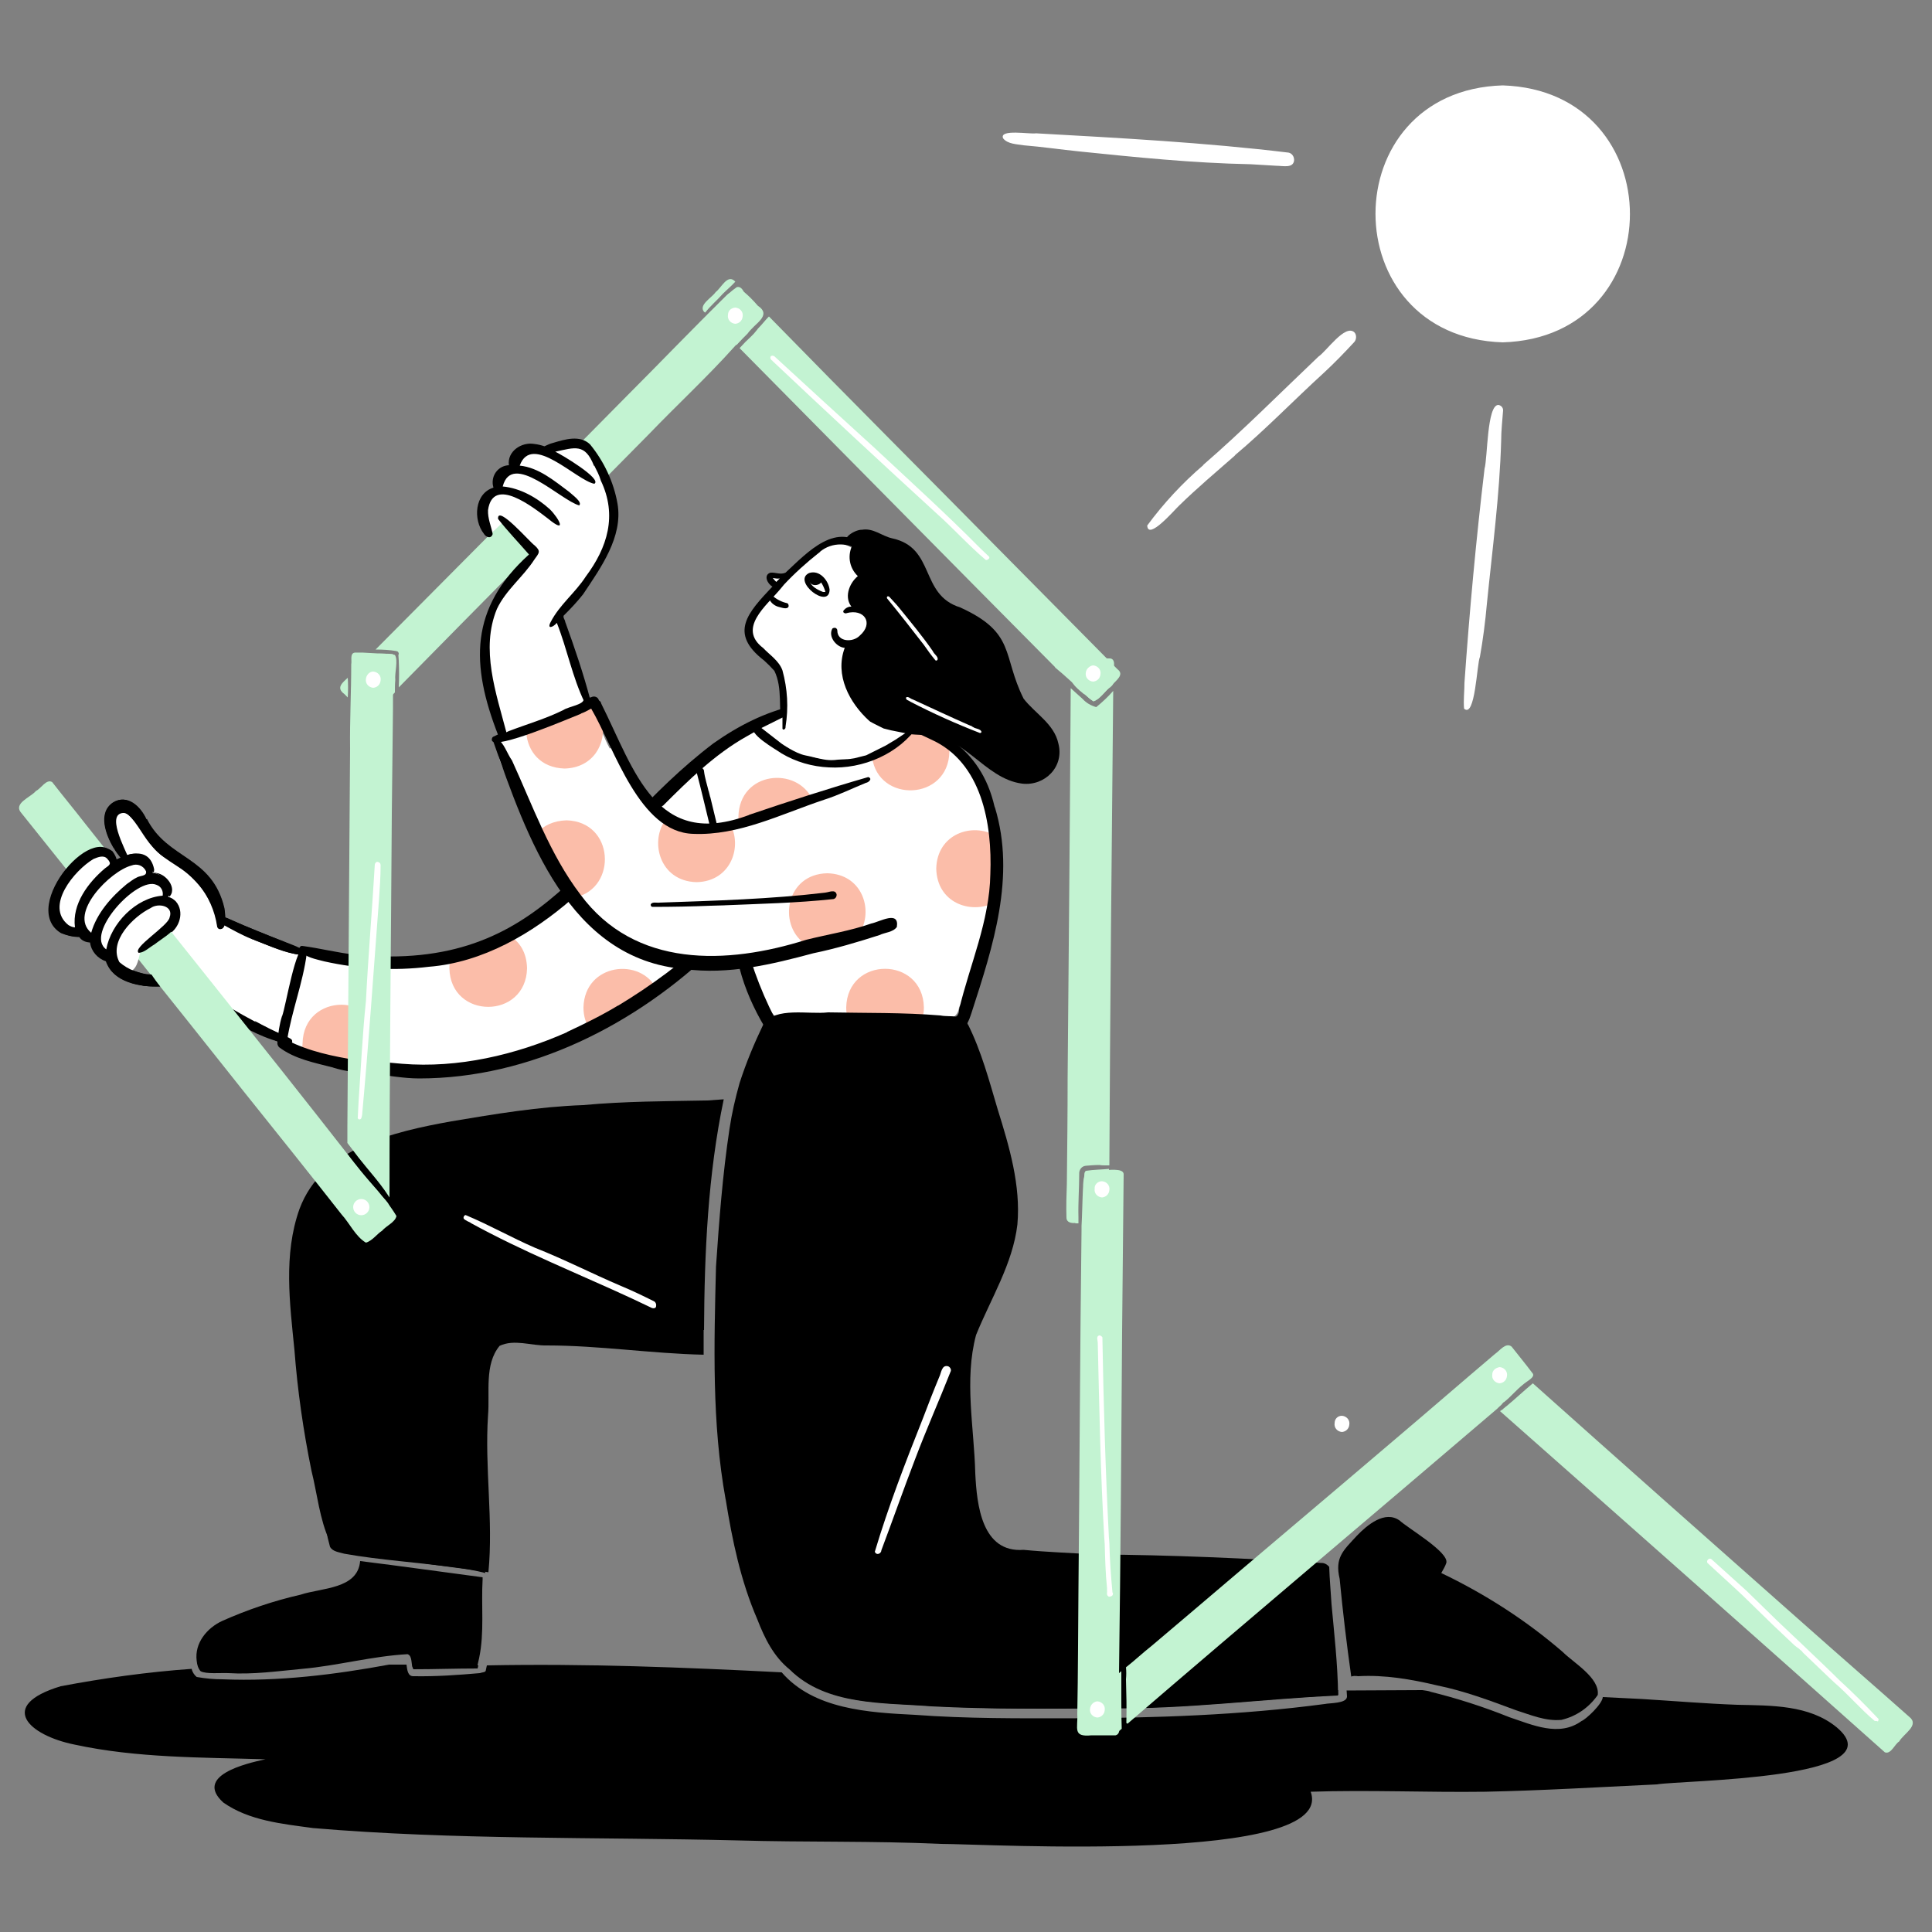 <svg width="500" height="500" fill="none" xmlns="http://www.w3.org/2000/svg"><rect width="100%" height="100%" fill="#808080" stroke="none"/><path d="M29.5 216.5l2 4 11 20.5 1.5 2 17 20 11.5 5.5 3-12 2.5-10-1.5-.5-17-7-3-1.5-1-4.5-2.5-4.5-3-3-4-3-3.5-3-4-3.5-1.5-2.5-1.5-2.5-1.5-1.5-2.5-1-2 1-1 2.5 1 4.5z" fill="#fff"/><path d="M286.901 441.999h-.1c19.9.3 39.6-2.4 59.5-3.3v-1.3c-15.1.1-30.2 0-45.3-.1-31.8-.5-63.6-2.7-95.3-4.3 9.5 8.3 23.6 7.6 35.5 8.5 15.1.8 30.4.8 45.7.5zm-163.3-10.2l.2-.8c-5.7 0-11.4-.1-17.1-.2 0 .4.1.8.3 1.2 5.5 0 11-.2 16.6-.2z" fill="#000"/><path d="M475.301 446.999c-7.1-5.8-16.9-5.6-25.7-5.8-8.3-.3-16.5-1-24.7-1.5l-10.1-.5c-.1 1.8-4.4 5.8-5.5 6.2-5.8 4.2-12.7 1-18.7-1-6.7-2.7-13.6-4.9-20.5-6.6h.1c-.6-.2-1.4-.3-2.1-.4-6.6 0-13.2.1-19.6.1l.1 1.5v-.1.2c-.1 1.8-4.4 1.6-5.8 1.9-21.8 2.9-43.8 3.6-65.8 3.7-13.4 0-26.8.1-40.2-.9-12-.6-26.2-1.4-34.5-11-25.4-1.3-50.8-2.3-76.3-1.8-.1.4-.2 1-.3 1.4-.1.4-1 .4-1.5.6-5.7.5-11.3.9-17.1.8-1.6.1-1.7-1.6-1.9-3h-4.5c-14.1 2.6-28.6 4.4-43.1 3.8-2.3 0-4.4-.2-6.7-.6-.6-.5-1.1-1.2-1.3-2.1-11.4.8-22.8 2.4-33.9 4.5-16.5 5-8.3 12.7 3.6 15.1 16.2 3.5 32.9 3.3 49.4 3.8-5.2 1.1-18.5 4.3-10.9 11.2 6.7 4.7 15.2 5.5 23.2 6.6 36.5 3.1 73.3 2.3 109.9 3.2 17.5.5 35.1.1 52.6.9 11.8 0 102.5 5.3 95.7-13.5 15-.5 30.1.2 45.1 0 14.8-.3 29.6-1.2 44.5-1.9 6.1-1.1 62.7-1.2 46.5-14.8z" fill="#000"/><path d="M374.101 404.399c0 .1 0 .1 0 0 0 .1 0 .1 0 0zm-22.6 29.4c6.8-.4 13.8.8 20.5 2.4 6.9 1.4 13.6 3.9 20.3 6.4 3.8 1.2 7.7 2.9 11.8 2.5 3.8-.9 7-3.1 9.3-6.3 0-.1.1-.1.1-.2.5-4.4-6.3-8.3-9.1-11.1-9.5-8.2-20.1-15-31.4-20.4.5-.9 1-1.7 1.3-2.6.8-2.8-10-9-12.2-11.1l.1.1c-3.8-2.7-8.4 1.2-11 3.9-3.6 3.9-5.8 5.7-4.5 11.2.8 8.4 1.8 16.8 3 25.3.4-.2 1.1-.2 1.8-.1zm-299.6-1.3c1.4.8 5.3.4 7.2.5 6.4.4 12.7-.5 19.1-1.1 9.1-.8 18.1-3.3 27.3-3.8 1.3.5.8 2.6 1.4 3.7 5.5.1 11.1-.1 16.6-.2.1-.9.3-1.6.5-2.5 1.4-6.7.5-13.6.9-20.4v-.5c-10.6-1.4-21.2-2.9-31.7-4.2-.6 7.3-10 6.9-15.4 8.7-7 1.6-13.8 3.9-20.3 6.8-3.9 1.8-7.2 5.7-6.6 10.3.1 1.1.4 2 1 2.7zm-32.299-190.1c-16.4-1.6.8-28.6 9.5-22.1.6.8 1.1 1.7 1.2 2.8.1 1.2-1.7 3.5-1.7 1v.1c-1.7-7.7-11.6 4-12.4 7.4-1.7 3.8-.2 8.3 4.3 8.6 1-.1 1.9.8 1.3 1.7-.5.7-1.5.5-2.2.5z" fill="#000"/><path d="M23 243.799c-7.7-3-2.1-13.3 2.1-17.3 3.3-3.9 13.2-9.6 14.8-1.5 0 1.2-.8 2.8-2.1 2.8-.2 0-.3-.2-.3-.4.2-.9.6-1.9 0-2.8-5.2-5.2-21.2 12.6-13.6 16.7.5.3.8 1.2.4 1.7-.2.7-.8 1-1.3.8z" fill="#000"/><path d="M28.601 248.9c-13.5-3.5 3.5-24 11.7-23 3.1.3 6.2 4.9 2.7 6.8-.2.2-.6.1-.8-.1-.1-.1-.1-.3-.1-.4.4-1.2-.1-2.6-1.2-3.1-3.7-1.4-7.1 2.4-9.6 4.7l.1-.1c-2.5 3.1-8.2 9-3.3 12.4.8.6 2.2 1 1.8 2.2-.3.4-.8.7-1.3.6z" fill="#000"/><path d="M37.3 255.1c-22.9-3.3-.4-29.6 8.2-21.8 2.3 2.6 1 6.8-1.8 8.5-.9.5-8.2 6.8-8 4.1 1.4-2.8 13-9.1 6.6-11.6-5.8 0-11.4 6.5-12.1 12.1-.2 4.1 4.9 4.9 7.9 5.9.6.2 1.4.3 2.1.2.5 0 1 .5 1 1.1 0 .4-.3.8-.8.9-.6.1-1.2.3-1.7.4h.1c-.5.1-.9.2-1.5.2z" fill="#000"/><path d="M56.302 239.9c-.9-8.4-7.1-14.2-14-18.2-4.3-2.8-5.6-8.6-9.8-11.3-5.6-.5 0 9.5.9 12-.4 2.7-3.2-2.3-3.8-3v.1l-.1-.1c-2.1-3.3-4.1-9-.2-11.7 3.7-2.3 7.1 1 8.6 4.3h.1v-.1c5.4 10.7 16.9 9.5 20.1 23.2.1 1.3.8 4.7-.8 5.3-.4.1-.8-.1-1-.5z" fill="#000"/><path d="M77.901 247.099c-4.2-.4-8.1-2.3-11.9-3.8l-.1-.1-.3-.1.1.1-.4-.2c-2.7-1.2-5.4-2.6-8-4.1-.4-.3-.4-.9-.1-1.2.2-.3.6-.4 1-.3.4.1.9.3 1.3.5 4.6 2.1 9.4 4 14.1 5.8 1 .5 7.6 2.5 4.3 3.4zm-3.2 23.1c-11.7-2.2-20.4-11.2-31.5-14.8-2.8-.4-6.2.5-8.5-1.4-.8-1.7 1-2.2 2.4-1.8 3 .2 6.3-.5 9.2.9 7.6 4 14.6 8.9 22.3 12.6 2.2 1.5 5.2 1.9 7.1 3.8.1.5-.6.7-1 .7z" fill="#000"/><path d="M106.4 276.9c-1.6-.2-3.7.1-4.9-1.2-6.2.3-12.4-.9-18.4-2.3-2.7-.6-5.3-1.8-7.9-2.6-.8-.2-1.4-.9-1.6-1.5-.8-1.8.3-3.7.5-5.4.9-4.7 1.3-9.7 3.5-14.1-.4-1.4.3-2.8 1.7-3.2.1 0 .1 0 .2-.1.8-.1 1.6.1 2.3.5 1.1.4 2.2.6 3.2 1 14.2 2.5 39.1 1.4 50.2-8.7 7.6-6.5 16.1-12 23.4-18.7 12.2-12.1 22.6-26.4 38-34.5-4.2 6 6 6.8 9.5 9 1.5 2.5 5.1 2.2 7.7 2.4 5 .3 9.5-2.1 14.2-2.6 2.5-1.4 4.7-3 6.8-5 1-.9 1.7-2.3 3-1.2 5.7 2.5 10.4 7.2 14.4 12 3.9 8 5.2 16.9 3.9 25.7-.8 11.8-1.9 23.6-7.8 34.1l.1-.3c-.1.3-.2.5-.3.9l.1-.3c-.6 4-5 2.9-7.9 2.8-9.1 0-18 .2-27.1.2-3.5 0-6.9-.2-10.5-.1-.8.1-1.4-.1-1.9-.5-8.3-8.1-9.8-20.7-11.6-31.7-3.6 4.2-7.4 8.2-11.2 12.2 1.5.1 2.7 1.5 2.5 3v.3c-1.8 3.9-6.8 5.3-10.3 7.6-9.5 5.7-18.9 11.8-29.4 15.7-10.3 5.8-22.6 6.7-34.4 6.6zm100-94c.9-.1 1.6-.3 2.5-.4-.8.1-1.6.7-2.5.4z" fill="#fff"/><path d="M255.001 234.1c-.1-2.6-.1-5.2 0-7.7.1-.8.9-1.3 1.6-1.2.8.1 1.3.9 1.2 1.6-.3 2.4-.4 4.9-.4 7.2 0 .6-.5 1.2-1.2 1.2-.7.1-1.2-.4-1.2-1.1z" fill="#fff"/><path d="M257.101 233.699c-5.9 2.9-14.6 0-14.8-8.9.2-9.1 9.5-12 15.3-8.5l-.5 17.4zm-37.8 29.6c-.2-.8-.3-1.6-.3-2.6.3-13.3 19.8-13.3 20.1 0 0 1-.1 1.9-.4 2.8l-19.4-.2zm17.1-74.5l9.1 4c.1.5.2 1.2.2 1.8-.3 12.7-18.4 13.3-20 1.4l10.7-7.2zm-83.8 77.5c-1-1.5-1.6-3.3-1.6-5.6.3-11.4 14.9-13.1 19-4.6l-17.4 10.2zm-20.5-24c2.5 1.6 4.2 4.3 4.3 8.3-.3 13.3-19.8 13.3-20.1 0 0-.9.1-1.6.3-2.4l15.5-5.9zm-53.8 27.7c.3-13.3 19.8-13.3 20.1 0-.1 2.4.1 5.9-1.7 5.8-6.9-.6-7.6-.3-17.8-2.8-1.1-.1-.6-1.8-.6-3zm113-56.3c-.1-.8-.2-1.5-.2-2.4.3-11.7 15.2-13.1 19.2-4.3l-19 6.7z" fill="#FBBDA9"/><path d="M108.501 279.1c-4.1 0-8.1-.8-12.2-1.2-3.5-.2-6.8-.6-10.1-1.6h.1c-5-1.3-10-2.2-14.1-5.3-.3-.3-.5-.9-.4-1.3.2-2.3.5-4.6 1.2-6.8v.1c1-2.6 3.5-18.7 6-18 .5.3.4 1.2.4 1.7-1 7.7-3.9 14.9-5.1 22.5 5.6 2.9 12 4.2 18.2 5.2h.1-.1.4-.1l4.5.3c2.3.2 4.4.4 6.7.6 14.6 1.2 29.4-2.3 42.6-8.1l.2-.1h-.1c4.5-2.1 9-4.3 13.3-6.9l-.1.1c4.3-2.6 8.5-5.4 12.5-8.4 5.8-4.3 11.2-9.3 16-14.8.1 0 .1-.1.1-.1.9-.9 1.8-2.3 3.1-1.4.6.4.9 1.3.5 1.9-2.1 2.8-4.3 5.4-6.9 7.8-20.6 19.9-48 33.8-76.7 33.8z" fill="#000"/><path d="M230.7 267.599l-28.8-.9h-.1c-1.3-.1-3.1.6-3.9-.9-2.8-4.7-5.1-9.8-6.5-15.2v.1c-.4-2.6-5.3-12.1-1.7-13.1 1-.2 1.8.4 2.1 1.3v.2-.1c1.8 8.5 4.7 16.7 8.7 24.5 9.1-.3 18.4.3 27.5.5 4.7.1 9.6.2 14.5-.1 2.3-.4 5.7.5 5.7-2.6 2.8-11.7 7.9-22.9 8.1-35.1.5-13-2.2-28.9-15.3-34.8l-.1-.1.1.1c-9.7-4.7-20.7-8.3-31.5-7h.1c-5.8.8-11.3 3.2-16.4 6.2-8.2 4.6-15 11.3-21.7 18v-.1c-8.1 7.7-14.7 16.8-23.3 24-10.4 9.1-23.3 16.6-37.2 17.7-9.1 1.1-18.1.6-27.1-1.4-2.2-.6-4.9-1-6.4-2.9-.2-.3 0-.8.3-1 .1-.1.3-.1.4-.1 4.6.6 9.2 1.8 13.9 2.3h-.2c49.9 4.7 59.4-29.4 92.7-54.7 13.3-9.4 27.5-13.6 43.4-9 14.1 4.2 25.8 9.7 29.4 25.4l.1.2c5.4 17.8-.5 35.9-6 52.9-.8 2.4-1.4 4.6-4.3 4.7-5.4 1-10.9 1.2-16.5 1z" fill="#000"/><path d="M190.801 237.8c-.5 0-.8-.5-.9-1-1.2-3.3-2.2-6.8-2.8-10.3-2.6-8.7-4.5-17.8-6.8-26.6-.2-.5.1-1.1.6-1.3h.1c.5-.1 1.1.3 1.2.9v.1c.2 1.7.8 3.5 1.2 5.2v-.1l.4 1.6v-.1c1.3 5.3 2.6 10.7 3.9 16.1v-.1c1.5 5 2.2 10.1 3.9 15.1.1.3-.1.6-.4.8-.2-.3-.4-.3-.4-.3zm23.7-39.2c-4.3-.2-8.5-1.4-12.2-3.6-1.7-1.2-8.9-5.1-7.3-7.3.3-.3.9-.4 1.3-.1 5 4.1 10.7 8.2 17.3 8.9h-.1.3-.1c8.9.9 16.7-3.7 23.1-9.4.4-.3 1.3 0 .9.6-5 7.4-14.4 11.4-23.2 10.9z" fill="#000"/><path d="M182.401 248.5c-15.2-1.4-32.1-6.8-39.1-21.7-2.9-5.1-6.5-9.9-7.9-15.8-.5-5.3-7.9-13.8-6.3-18.2.1-.2.3-.3.2-.5-.2-.6 0-1.3.6-1.6 7.4-2.5 14.5-7.4 22.3-7.7.8.3 1.3 1 1.5 1.6 1.5 2.9 2.5 6.2 4.1 9.1 2.9-1 3.5 2.8 3.9 4.9 1.2 2.8 3.2 5.1 5 7.6 4.9 8 14.7 9.5 23.1 6.8 11.4-2.1 22-7.3 32.9-11 .1.1.1.2.2.2.1.1.3.1.5.1.8-.1 1.3.6 2.1.9.6.3 1.4.5 2.1 1l-.2-.1c9.5 4.6 11.3 17.9 6.5 26.6-1.4 3.3-6.6 5.2-5.9 9.1-6.3 2.7-13.1 3.9-19.8 5.5-8.3 2.1-16.9 4.1-25.8 3.2z" fill="#fff"/><path d="M208.101 244.1c-6.8-5-4.7-17.9 6-18.1 8.9.2 11.8 9.1 8.7 14.9l-14.7 3.2zm-19.3-31.1c3.5 5.8.5 15.1-8.5 15.3-9.8-.2-12.4-11-7.7-16.6 0 0 5.8 2.5 7.9 2.7 2 .1 8.3-1.4 8.3-1.4zm-49.8 2.6c1.6-1.9 4.2-3.2 7.6-3.3 12.4.3 13.2 17.4 2.4 19.9l-10-16.6zm16.9-28.7c1 5.5-2.3 11.8-9.8 12-6.3-.2-9.5-4.5-9.9-9.2l17.4-7.2 2.3 4.4z" fill="#FBBDA9"/><path d="M127.301 191.6c-.1-.4.1-.9.5-1 1.6-.8 3.3-1.6 5-2.4 6.6-3 13.4-5.6 20.3-7.8.6-.3 1.5-.1 1.8.6.3.6.1 1.5-.6 1.8-.1.1-.2.1-.3.1-1.2.5-2.3 1.3-3.5 1.7l-.2.1h.1c-2.6 1-22.5 9.6-23.1 6.9z" fill="#000"/><path d="M179.402 215.8c-14-.4-20.3-22-26.4-32.4-.4-.6-.3-1.6.3-2.1.6-.4 1.6-.3 2.1.3.1.2.2.4.2.5 8.7 17.4 14.1 37.9 38.3 28.8h-.1c10.3-3.5 20.5-6.8 30.9-9.8 1.2.4.1 1.4-.6 1.5-3.7 1.5-7.1 3.2-10.9 4.4-11.1 3.7-22 9.3-33.8 8.8z" fill="#000"/><path d="M177.201 250.799c-30.1-2.5-40.9-34.4-49.5-58.8-.3-.5.3-1 .9-.9 1.9 1.2 2.6 3.9 3.9 5.7 5.4 11.8 9.8 24.3 17.7 34.7 14.1 19.1 37.9 18.2 58.5 11.7 5.6-1.4 11.4-2.3 16.8-4.2 2.1-.4 7.3-3.5 6.6.9-1 1.4-3.1 1.4-4.5 2.1-5.6 1.8-11.3 3.5-17.1 4.7-10.8 2.9-22 5.6-33.3 4.1z" fill="#000"/><path d="M168.8 234.699c-.3-.1-.4-.3-.4-.6.3-.8 1.6-.4 2.3-.5h-.1c14.4-.5 28.8-.9 43.1-2.6h-.1c1-.1 2.5-.9 2.9.4.1.5-.2 1.2-.9 1.3h-.1c-9.4 1-18.8 1.2-28.2 1.6h.2l-3.5.1c-4.9.2-10 .3-15.2.3zM182.202 344.2c.1-20 1-40.2 5.1-59.7l-4.2.3c-10.7.2-21.5.2-32.2 1.2-11.4.4-22.8 2.3-34.1 4.2-14.9 2.7-33.4 6.8-39.3 22.7-4.2 11.8-2.5 24.4-1.3 36.5.8 10.5 2.3 20.9 4.4 31.2 1.5 6 2.1 12.6 4.7 18.2.9 1 2.3 1.4 3.6 1.1 9.4 2.8 19 4.7 28.8 5.7l8.7 1.3c1.3-13.5-1-27-.1-40.6.5-5.9-1-13.2 3-18 3.8-1.8 8.2 0 12.2-.1 13.6 0 27 2.1 40.6 2.4v-6.4h.1z" fill="#000"/><path d="M117.801 405.699c-9.6-1.4-19.2-1.9-28.7-3.6-1.3-.4-3-.5-3.7-1.8-.3-1.5-1.1-3.1-.5-4.6-.1-.2.1-.4.3-.5.2 0 .3 0 .4.2.3.8 1 1.5 1.3 2.3.3 1.3 1.2 1.4 2.4 1.5h-.2c6.9 1 13.7 3 20.5 4h-.1.2c2.5.4 5 .8 7.4 1.2h-.2c2.2.3 4.3.9 6.5 1.1h-.2c1.1-.2 2.2.4 2.4 1.5v.1c-2.6-.7-5.2-1.1-7.8-1.4z" fill="#000"/><path d="M168.7 338.499c-13.8-6.7-28.2-12.3-41.8-19.3-1.7-.9-3.5-1.8-5.1-2.7h.1c-.6-.3-1.3-.6-1.8-1-.2-.2-.2-.6.1-.9.1-.1.3-.2.4-.1 6 2.5 11.8 5.8 17.8 8.4 7.6 3 14.8 6.7 22.3 9.9 2.9 1.2 5.8 2.6 8.6 4 .4.2.6.8.5 1.2 0 .5-.5.7-1.1.5z" fill="#fff"/><path d="M188.8 292.1c-1.8 11.9-2.7 23.9-3.5 35.7-.5 20.2-1.1 40.5 2.5 60.3v-.1c1.7 10.6 3.9 21.2 8.2 31.1 1.9 4.9 4.2 9.6 8.4 13 9.5 9.4 24.3 8.5 36.7 9.5 15.3.8 30.5.6 45.9.5h-.2c19.9.3 39.6-2.4 59.4-3.3 0-.1.1-.2.1-.2-.1-7.9-1-15.7-1.7-23.4-.2-3.2-.5-6.5-.6-9.7-.5-.6-1.3-1.1-2.2-1h.2c-19.4-1.2-39-2.1-58.5-2.2-6.2-.4-12.3-.6-18.6-1.2-10.8.8-12.1-11.6-12.5-19.8-.3-11.9-2.9-24.2.2-35.8 3.8-9.4 9.5-18.4 10.7-28.6.9-10.1-2.1-20.2-5.1-29.8-2.2-7.4-4.2-15-7.7-22v.1c-.9-2.9-4.7-1.9-7.1-2.4-9.7-.8-19.4-.6-29.1-.8-5 .6-13.6-1.5-16.7 3-2.4 5-4.5 10-6.2 15.3-1.1 3.9-2 7.8-2.6 11.8z" fill="#000"/><path d="M226.4 401.6c3.5-11.7 7.9-23.1 12.4-34.4 1.4-3.7 2.8-7.3 4.3-10.9.5-1 .6-3.2 2.3-2.7.5.2.9.9.6 1.4-3 7.6-6.3 15-9.2 22.7-3 7.8-5.8 15.8-8.7 23.5 0 .8-1.2 1.5-1.7.4zm2.201-241.601c0 5-.3 9.8-1 14.7-.2 5.3.3 11.9-4.4 15.2-5.3 3.2-12.2 2.4-18 1.3-4.2-1.4-2.6-4.5-2.7-7.9-.1-4-.1-8.6-2.8-12-10.6-7.6-5.3-12.5 1.8-20-.6-.1-1.2-.6-1.7-1-.3-.1-.5-.3-.5-.5 0-1.2 1.1-.8 1.7-.5.8-.3 1.7-.2 1.9.6 4.1-3.6 7.7-9.3 13.5-9.5 8.7 1.2 12.4 11.8 12.2 19.6z" fill="#fff"/><path d="M264.502 202.8c-9.9-1.3-15.2-13.2-25.9-12.6-4.6-.2-9.7-.6-13.6-3.6-5.2-4.7-9-11.9-6.4-18.9.1-1 1.2-.3 1.8-.6 1.9-.5 3.6-1.9 4.4-3.8 1-1.7 1.2-5.2-1.5-5.2-.9-.8-1.9.1-2.7-.8-2.3-2.5-.9-6.3 1.4-8.2-2.3-2.2-2.8-5.6-1.2-8.4-4.4-.5.2-3.7 2.3-3.6 2.9-.5 5.1 1.6 7.7 2.2 11.4 2.4 7.1 14.6 17.7 17.9 14.5 6.6 10.8 12.4 16.4 23.6 2.9 3.8 7.9 6.5 9 11.6 1.6 6-3.5 11.1-9.4 10.4z" fill="#000"/><path d="M242.1 170.899c-1.1-1.3-2.1-2.7-3-4-3.1-4-6.3-8.1-9.5-12-.1-.1-.1-.3 0-.5.1-.1.3-.1.5 0 .9 1 1.8 1.9 2.6 2.9 3 3.7 6 7.3 8.7 11.2.3.8 1.6 1.5 1.2 2.3-.2.2-.4.2-.5.1zm11.5 18.8c-6.2-2.4-12.2-5.1-18-8.1-.3-.3-1.3-.4-1.1-1.1.5-.4 1.2.4 1.7.5 5 2.3 9.9 4.6 14.9 6.8h.1l.4.2h-.2.1l.4.2c.5.4 1.9.4 2.1 1.2 0 .2-.2.3-.4.3z" fill="#fff"/><path d="M197.401 170.8c-.1-.1-.1-.1 0 0zm26.901-29c-7.6-7.4-15.4 1.2-21 6.4-1.3.6-2.6-.1-3.9 0-1.9.6-.8 2.9.5 3.6-6.3 6.7-11.4 12-2.2 19.1l-.1-.1c1 .9 1.9 1.8 2.8 2.8 2.2 4.5 1 9.9 1.9 14.8v-.1c0 .8 1 .6 1-.1v-.2c.8-4.9.5-9.7-.8-14.5-.9-2.5-3.3-4-5-5.8-6.7-5.1.8-10.9 4.4-15.2l1-1.2-.1.1c2.8-3 5.9-5.8 9.2-8.4l.3-.2h-.1c3.1-2.6 7.7-2.5 10.7.1.5.2 1.1-.1 1.3-.6.2.1.2-.1.1-.5zm-24.3 7.8h.1c.5.1 1.2.2 1.7.1l-.9.9c-.2-.2-.7-.7-.9-1z" fill="#000"/><path d="M214.701 152.599c-.3-2.4-2.6-5.2-5.3-4.3-4.5 2.1 5.2 9.6 5.3 4.3zm-1.1.5c0 .1-.1.1-.2.1h-.5.1c-6.9-2.6-1.6-7.1.6-.1 0 0 0-.1 0 0z" fill="#000"/><path d="M201.301 156.999c-1.2-.4-2.1-1.3-2.4-2.5v-.2.1c-.1-.2 0-.5.2-.6.2-.1.5 0 .6.2v-.1c.1.1.2.2.2.3 1.1.9 2.4 1.6 3.8 1.9.3.1.4.4.4.8-.3 1-1.9.3-2.8.1zm8.2-6.5c-.2-.9.3-1.7 1.3-1.9.8-.1 1.4.2 1.8.9.9 1.7-2.4 2.8-3.1 1zm8.7 17.1c-1.9-.4-3.9-2.9-2.8-4.9.3-.3.9-.3 1.1 0 .2.2.2.4.2.6v-.1c0 3 4.1 3.1 5.8 1.3 3.7-3.2 1.2-7.1-3.5-5.8h.1c-.2.1-.6 0-.8-.2-.1-.2-.1-.4.1-.6.4-.5 1.1-.9 1.7-.9 10-.8 6.2 12.3-1.9 10.6z" fill="#000"/><path d="M94.701 321.599c-2.7-1.6-4.2-5-6.3-7.3-8.4-10.7-16.8-21.2-25.3-31.8-19.1-24.1-38.3-48-57.5-72-2.4-2.6 2.3-4.1 3.7-5.8 1.3-.6 2.7-3.2 4.2-2.3 2.8 3.6 5.7 7.1 8.5 10.7 22.7 28.7 45.7 57.1 68.1 85.8 3.8 5.5 9.1 10.1 12.5 15.8-.3 1.6-2.6 2.5-3.7 3.8-1.3.8-2.5 2.6-4.2 3.1z" fill="#C3F3D2"/><path d="M93.401 315.299c-1.3-.1-3.6.5-3.7-1.4 0-5.1.1-10.1.2-15.2 2.6 3.2 5.1 6.6 7.9 9.6.9 1.6 3.2 2.8 3.1 4.7-.1.8-.1 2.1-1.2 2.2-2 .1-4.2.1-6.3.1zm7-6c-2.3-3.5-5.1-6.5-7.6-9.7-1-1.3-1.9-2.5-2.9-3.8v-4.2l.3-41.9c.1-18.7.3-37.3.4-56-.1-7.2.3-14.5.3-21.8.2-1-.4-2.8.9-3h2.3-.1c2.3.1 4.5.3 6.8.3h-.1c.3 0 .6.1 1 .1.1.4.2.8.1 1.2-.1 4.3-.1 8.6-.1 13l-.3 27c-.2 33.1-.6 66.3-.6 99.4l-.4-.6zm179.7 7.2c.1-3.1.2-6.4.3-9.5 0-1 .1-1.8.3-2.8.1-.4-.1-1.2.5-1.2h-.1c1.9-.3 4-.3 5.9-.5-.3 4.4.5 9.2-.4 13.5-.2.2-.4.4-.8.4-1.8.1-3.7.1-5.7.1z" fill="#C3F3D2"/><path d="M278.3 316.5c-1 .1-2.3-.1-2.3-1.4-.1-2.9 0-5.8.1-8.7.1-9.1.2-18.2.2-27.3.3-33.7.6-67.4.8-101 1.1 1 2.1 1.9 3.1 2.8.9 1 2.1 1.7 3.5 2.1 1.6-1.3 3.1-2.7 4.4-4.2-.4 40.9-.8 81.9-1 122.8H286c-.4 0-1 0-1.4-.1h-.1c-1.2 0-2.3.1-3.5.2-1.1.1-1.8 1.1-1.7 2.2v-.1c0 3.7-.3 7.4-.2 11.2v1.6h-.8v-.1z" fill="#C3F3D2"/><path d="M283.001 181.5c-.8-.5-1.5-1.2-2.3-1.8l-.2-.1.1.1c-3.6-2.9-4.3-4-3.3-8.6.3-1 1.3-.9 2.2-.8 2.6 0 5.2.1 7.7.1 1 0 1.2 1 1.1 1.8-.3 1.8.8 4.3-.9 5.6-1.6 1.1-2.6 3.1-4.4 3.7zm-.5 267.6c-5 .5-3.5-1.8-3.7-5.5.2-10.7.2-21.4.3-32 .3-31.1.4-62.2.8-93.3v.1-1.2.1-.1.1c.2-3.5.2-6.8.4-10.1 0-1 .1-1.8.3-2.8.1-.5-.1-1.2.6-1.2 1.4-.2 2.8-.3 4.2-.4 1.3.1 5.2-.6 5.4 1-.1 13.6-.3 27.2-.4 40.8-.2 29.5-.4 58.9-.8 88.4v6c0 2.5 0 5.1.1 7.7v-.2c0 .9.2 2.3-1 2.6h-6.2z" fill="#C3F3D2"/><path d="M286.8 448.6c-1.8-2.2-3.7-4.4-5.4-6.7-.3-.3-.5-.8-.5-1.2.1-.6.6-1.2 1.2-1.5 2.7-2.3 5.4-4.5 8.1-6.7v7.7c0 2.4 0 4.7.1 7.2-.6.6-2.7 2.1-3.5 1.2zm4.7-2.7v-.1c.1-3.8 0-7.4-.1-11.2.1-1.1.1-2.1 0-3.1 2.3-1.8 4.4-3.8 6.7-5.6l10.5-8.9c17.6-15 35.3-29.9 52.9-44.9 8.5-7.2 16.9-14.5 25.4-21.7 1.2-.8 2.8-3.1 4.3-1.9 1.8 2.3 3.7 4.6 5.5 7 .6 1-1.8 2.1-2.5 2.8-1.8 1.4-3.2 3.2-5 4.6l.1-.1-.1.1v-.1l-.1.1h.1c-.2.1-.3.3-.5.4h.1l-.5.5c-.4.3-.8.8-1.2 1.1-31.7 27.1-63.7 54-95.3 81.2l-.3-.2zm196.3 7.6c-33.1-29.5-66.3-58.9-99.6-88.3l.9-.6h-.1l.3-.2.2-.2.4-.3c2.3-1.9 4.5-4 6.8-5.9 23.4 20.9 47 41.8 70.5 62.6 9 8 18 15.8 26.9 23.7 2.8 2.2-1.5 4.4-2.6 6.4-1.1.6-2.1 3.4-3.7 2.8z" fill="#C3F3D2"/><path d="M385.001 362.499c-1.3-1.3-3.1-2.2-3.9-3.9-.1-.3 0-.5.1-.9 1.8-2.3 3.7-4.4 5.5-6.6.3-.6 1.2-.9 1.8-.5.1 0 .1.1.2.1 2.4 1.9 4.5 4.1 6.8 6-1.8 1.4-3.5 2.9-5.1 4.6-.5.5-1.1 1-1.6 1.5l.1-.1-.1.1v-.1l-.1.1h.1c-.2.1-.3.3-.5.4h.1l-.5.5c-.2.2-.4.3-.6.5l-2.3-1.7zm-290.4-177.2c-5.2-4.4-3.3-5-3.5-11.1 4.2-3.8 3.7-5.6 9.9-4.9.4 0 .8.1 1.2.2.9 1.4-.1 4.6.1 6.5-.1 1.1-.1 2.2-.1 3.2l-2.5 2.6c-1.5 1.1-3.2 4.3-5.1 3.5z" fill="#C3F3D2"/><path d="M103.202 177.899c.1-2.3.1-4.5 0-6.8v.1-.2c0-.5-.1-1-.1-1.5.2-.3.1-.6-.2-.9h-.1l-.2-.1c-1.7-.3-3.6-.4-5.4-.4 21.8-21.9 43.5-43.8 65.2-65.8 8.4-8.4 16.7-17.1 25.3-25.5.5-.6 1.5-1.5 2.4-.8l5.2 5.5c.9.9 1.5 1.4.3 2.3-1.8 2.1-3.8 4-5.6 6-7 7.8-14.8 15-22.1 22.6-21.6 21.9-43.2 43.6-64.7 65.5zm-14.1 1.7c-2.2-1.6-.5-2.9.9-4.2.1 1.7.1 3.3 0 5.1l-.9-.9zm193.9 1.9c-.9-.5-1.6-1.2-2.3-1.9l-.1-.1.1.1c-2.5-2.3-5-4.7-7.7-6.9h.1c-27.3-27.5-54.5-55.1-81.7-82.6.5-.5 1-1.1 1.5-1.6 1-1 2.1-1.9 2.9-3l.1-.1.2-.3c1.1-1.1 1.9-2.2 2.9-3.2 20.7 21.2 41.7 42.2 62.5 63.3l27.7 28c1.9 1.4-.4 2.9-1.4 4.1-1.5 1.1-2.8 3.4-4.8 4.2z" fill="#C3F3D2"/><path d="M188.301 86.8l-5.3-5.3c2.6-2.4 4.9-5.3 7.7-7.2.9-.2 1.4.5 1.8 1.2 1.3 1.1 2.5 2.3 3.6 3.6 3.9 2.6-1 4.7-2.6 7.2-1 1-1.9 1.9-2.9 3l-2.3-2.5zm-6.1-6.1c-1.5-1.8 2.1-3.7 3-5.1 1.5-1.1 3.1-4.9 5.1-2.7-1.1 1.2-2.2 2.1-3.2 3.1-1.5 1.7-3.2 3.1-4.6 4.9l-.3-.2z" fill="#C3F3D2"/><path d="M93.5 310.3c1.2 0 2.1 1 2.1 2.1 0 1.2-1 2.1-2.1 2.1-1.2 0-2.1-1-2.1-2.1 0-1.2 1-2.1 2.1-2.1zm3.1-136.5c1.2.1 2.1 1.1 1.9 2.3-.1 1.1-.9 1.8-1.9 1.9-1.2-.1-2.1-1.1-1.9-2.3.1-1 .9-1.9 1.9-1.9zm93.7-94.2c1.2.1 2.1 1.1 1.9 2.3-.1 1.1-.9 1.8-1.9 1.9-1.2-.1-2.1-1.1-1.9-2.3 0-1.1.8-1.8 1.9-1.9zm92.6 92.6c1.2.1 2.1 1.1 1.9 2.3-.1 1.1-.9 1.8-1.9 1.9-1.2-.1-2.1-1.1-1.9-2.3.1-1 1-1.8 1.9-1.9zm2.3 133.5c1.2.1 2.1 1.1 1.9 2.3-.1 1.1-.9 1.8-1.9 1.9-1.2-.1-2.1-1.1-1.9-2.3-.1-1 .8-1.9 1.9-1.9zM284 440.3c1.2.1 2.1 1.1 1.9 2.3-.1 1.1-.9 1.8-1.9 1.9-1.2-.1-2.1-1.1-1.9-2.3.1-.9.8-1.8 1.9-1.9zm63.3-73.9c1.2.1 2.1 1.1 1.9 2.3-.1 1.1-.9 1.8-1.9 1.9-1.2-.1-2.1-1.1-1.9-2.3 0-1.1.8-1.9 1.9-1.9zm40.8-12.6c1.2.1 2.1 1.1 1.9 2.3-.1 1.1-.9 1.8-1.9 1.9-1.2-.1-2.1-1.1-1.9-2.3 0-1 .8-1.7 1.9-1.9zM286.7 413c-.4-.3-.1-1-.2-1.5v.1-.6c-.4-3.8-.5-7.7-.6-11.4 0-.4-.1-1-.1-1.4v.1c-1-16.9-1.3-33.9-1.7-50.8 0-.6-.5-1.7.4-1.9.3 0 .6.2.8.5v.1c.3 17.4.8 34.8 1.7 52v-.2c0 .4.1.9.1 1.3.1 4.3.4 8.5.8 12.8.2.2.2.6-.1.9-.6.3-.9.3-1.1 0zM92.9 289.7c-.2-.1-.4-.3-.3-.6.1-1.3.1-2.7.2-4 .6-8.6 1-17.4 1.9-26 .6-11.8 1.6-23.5 2.3-35.4.1-.4.4-.8.9-.6.3.1.6.3.6.8 0 2.9-.2 5.8-.4 8.7-1.4 18.7-2.7 37.5-4.4 56.1v-.1c-.1.4-.1 1.2-.8 1.1zm162.2-144.8c-4.5-3.8-8.4-8.2-12.8-12.1-14.2-13-28.4-26.2-42.4-39.4h.1c-1-.4-.8-1.8.4-1.2 8.6 7.9 17.2 15.8 25.8 23.6 9.2 8.6 18.6 17.1 27.4 26 .8.8 1.5 1.4 2.3 2.2.2.2.2.4 0 .6-.3.3-.6.4-.8.3zm230.1 300.5c-3.6-3-6.8-6.8-10.4-9.9l.1.1-1.7-1.6-6.8-6.5h.1l-.1-.1-.1-.1-.5-.4.1.1-.2-.2-.1-.1-.4-.3.1.1-.4-.3-.5-.4-.1-.1.1.1-5.5-5.2.1.1c-2.7-2.6-5.3-5.2-8-7.8l-1.5-1.4-.1-.1-7.4-6.8c-.6-.5.2-1.6.9-1.1 3 2.7 6 5.4 9.1 8.2 2.7 2.6 5.3 5.2 8 7.8l5.5 5.2-.1-.1 2.2 2.1c2.8 2.7 5.7 5.4 8.5 8.2l-.1-.1c3.5 3.2 6.9 6.6 10.1 10v-.1c.1.2.1.5-.1.8-.5-.2-.7-.1-.8-.1zM45.602 235.299c.4 5.1-6.3 5.9-8.5 9.6-1.4 1.8-.9 4.6-2.8 6.2-2.2 1.7-5-.1-5.5-2.5-2.7-.4-5-2.5-5.5-5.2-1.3-.4-2.4-1.3-3-2.5-2.7.4-5.8-2.8-6.3-5.4-1.5-5.8 11.4-21.3 15.4-11.8 2.8-2.3 7.7-3 9.6.6.4 1.1.4 1.6 1.6 1.8 2.2.9 3.5 3.2 2.9 5.5 1.1 1.2 1.7 2.4 2.1 3.7z" fill="#fff"/><path d="M78.501 245.9c-6.7-3-13.6-5.5-20.3-8.5 0-3.5-1.5-6.6-3.5-9.3-4.4-6.7-13.5-8.3-16.8-16.1v.1l-.1-.1c-1.5-3.2-5-6.6-8.6-4.3-4 2.7-1.8 8.4.2 11.8v-.1c.5 1 1.2 1.8 1.8 2.6-.4.1-.8.3-1.2.5-4.3-12.1-25.5 12.2-14.2 19 1.5.6 3.1 1 4.7 1 .6.9 1.7 1.4 2.8 1.4.3 2.3 1.9 4.1 4.1 4.9 1.9 5.5 8.9 6.7 14 6.5-.8-1-1.5-2.1-2.2-3.1-3-.1-6-1.2-8.3-3.2-2.9-5.4 3.6-11.8 8.1-14 1.9-1.4 6-.6 4.9 2.4-.3 2.2-9.8 7.9-8 9.2 1.5-.1 2.7-1.4 4.1-2.2 1.9-1.5 4.4-2.8 5.8-5 1.4-2.6.8-6.5-2.3-7.3 2.2-2.6-1.2-6-4-6.2.9-3.7-3.7-6-6.8-4.5-1.2-2.5-6-13.3.4-10.7 2.6 2.5 4 5.9 6.5 8.6 3.3 3.8 8.5 5.4 11.7 9.4 2.6 3.2 4.3 7 4.9 11.1.3 1.2 1.9.6 1.7-.4 2.4 1.3 4.7 2.6 7.2 3.6l.4.2-.1-.1.3.1.1.1c1.3.4 14.8 6.2 12.7 2.6zm-60.8-6.5c-6.2-4.9 1.6-14.2 6.5-17.1 1.2-.5 2.7-1.1 3.6 0 1.2 1.3.5 1.6-.6 2.4-4.4 3.7-8.6 9.3-7.8 15.3-.6 0-1.2-.3-1.7-.6zm22.8-10.4c1.2.4 1.8 1.6 1.6 2.8-6.9.5-13.4 7.2-14.6 13.9-5.7-4 8-19 13-16.7zm-6.5-5c1.5-.6 3.1 0 3.8 1.5v.1c.2 1.2-1.7 1-2.4 1.5-.9.4-1.7 1.1-2.6 1.7-4 3.3-7.8 7.6-9.2 12.6-6-5 5-16 10.4-17.4zm41.6 45.3c-.1-.4-.6-.6-1.2-.9-2.9-1.3-5.8-2.7-8.5-4.2 2.4 2.5 4.1 5.5 7.8 5.7.7.3 2.1.5 1.9-.6z" fill="#000"/><path d="M158.902 128.8c1.4 12.4-7.6 21.8-14 31.1 1.4 4.4 2.1 9.1 3.5 13.6 1.2 2.3 2.1 4.7 2.6 7.3.5 1.5-4 2.1-5.1 2.9-4.6 2.3-9.5 3.7-14.2 5.5-.4.1-1.1.8-1.3.1-.6-.2-1.1-.9-1-1.6-1.7-6.7-5-13.1-4.3-20.2.3-9.7 8.1-16.9 12.6-25-.6-2.7-3-4.1-5.1-5.8-.6-.5-1.6-1-1.5-1.9-1.6.5-2.6 2.3-4 3.1-.1 0-.1.1-.2.1h-.1c-.4-.1-.4-.6-.1-1-3.2-.2-2.1-5.7-1.4-7.8.5-1.1 1.4-2.1 2.4-2.7.9-.4 1.3-.6 1.7-1.6 1.1-1.7 2.9-2.6 4.1-4.2-.1-.8.2-1.5.8-2.1 1.3-1.2 2.9-2.1 4.7-2.3 1.2.2 2.4 0 3.3-.5 5.4-2.3 11.7-1.3 13.8 4.7 1.2 2.7 2.7 5.4 2.8 8.3z" fill="#fff"/><path d="M138.301 141.099c-1-.6-9.7-10.7-9.4-6.8 2.5 3.2 5.4 6.2 8 9.2-15.4 13.9-15.1 28.5-8 46.7.5 2.4 3 1.7 2.2-.6v.1c-2.7-10.3-6.8-21.7-2.5-32.1 2.3-4.9 6.8-8.3 9.7-12.8 1.2-1.7 1.8-2.1 0-3.7z" fill="#000"/><path d="M159.802 130.3c-1-5.6-3.5-10.9-7.1-15.3-2.6-2.5-6.5-1.3-9.5-.4-.8.2-1.5.5-2.3.9-.9-.3-1.7-.5-2.6-.6-3.3-.6-7.1 1.9-6.6 5.5-2.5.1-4.3 2.2-4.2 4.6 0 .4.1.8.2 1.2-4.9 1.5-5.3 8.3-2.5 11.9.5.9 1.9 1.5 2.3.1-.4-2.1-1.3-4-1.2-6.2 1.3-9 11.8-.6 15.5 2.2 5.1 4.2 2.9 0 .5-2.4-3.3-3-7.7-5.5-12.2-5.9 2.4-9.3 15 3.6 19.8 4.9.9-.9-1.9-2.8-2.6-3.5-3.9-2.9-7.9-6.3-12.8-6.8 3.1-8.6 14.6 3.8 19.3 4.7 2.2-1.2-8.7-7.7-10.1-8.3 5.1-1.1 7.7-2.2 10 3.6l.1.1v-.1c.6 1.2 1.3 2.5 1.7 3.9v-.1.1c4.3 9 1.7 17.3-3.9 24.8-2.7 4.2-6.8 7.3-9.1 11.8-1 1.9.6 1.4 1.6.2 2.7 6.8 4 14 7.2 20.6.3 1.2 1.9.4 1.5-.6-1.8-6.8-4.1-13.6-6.5-20.2v.1c0-.8-1-1.5-.1-2.1 1.6-1.6 3.2-3.3 4.7-5.2 4.6-6.9 10.4-14.9 8.9-23.5z" fill="#000"/><path d="M388.901 22.1c43.9 1.4 43.9 65.2 0 66.5-43.9-1.4-43.9-65.2 0-66.5zm-58.6 20.8c-2.3-.1-4.4-.3-6.7-.4h-.1c-14.8-.3-29.5-1.8-44.1-3.3-4.9-.5-9.6-1.2-14.5-1.6-1.8-.3-4.1-.3-5.3-1.8-1.1-2.5 7.1-1 8.5-1.3 21.5 1.2 44 2.4 65.4 5 .9.2 1.5 1.1 1.4 2.1-.3 2-2.9 1.3-4.6 1.3zm-33.4 93.1c4.2-5.7 9.1-11 14.6-15.7l-.2.1c10.4-9 20-18.7 29.9-28.1 2.1-1.4 6.9-8.5 9.3-6.3.6.6.6 1.8 0 2.5-2.5 2.7-5.1 5.4-7.8 7.9-7.8 7.1-15.1 14.7-23.2 21.5l.2-.1c-4.9 4.3-9.9 8.5-14.6 13.1-1.1 1-8 9.1-8.2 5.1zm82 47.4c-.2-2.2.1-4.5.1-6.7 1.3-18.5 3-37 5.2-55.4.8-2.8.6-16.6 3.6-16.5.6.1 1.2.6 1.2 1.4-.2 2.6-.5 5.3-.5 7.9-.4 14.1-2.3 28.2-3.7 42.2-.4 4.5-1 9.2-1.8 13.7-.8 1.8-1.2 16-4.1 13.4z" fill="#fff"/><path d="M202.5 192l-4.5-3.5 4-2v2h-.5l2.5 2 2.5 1 2.5.5 4 .5h2l4-.5 3.5-2 2-1 1-1.5 3 1.5 2 .5 2.5.5-1.5 1-2.5 1.5-5 2.5-2 .5s-1.5.5-3.5.5-3 .5-5.5 0-2-.5-4.5-1-6-3-6-3z" fill="#fff" stroke="#fff"/></svg>